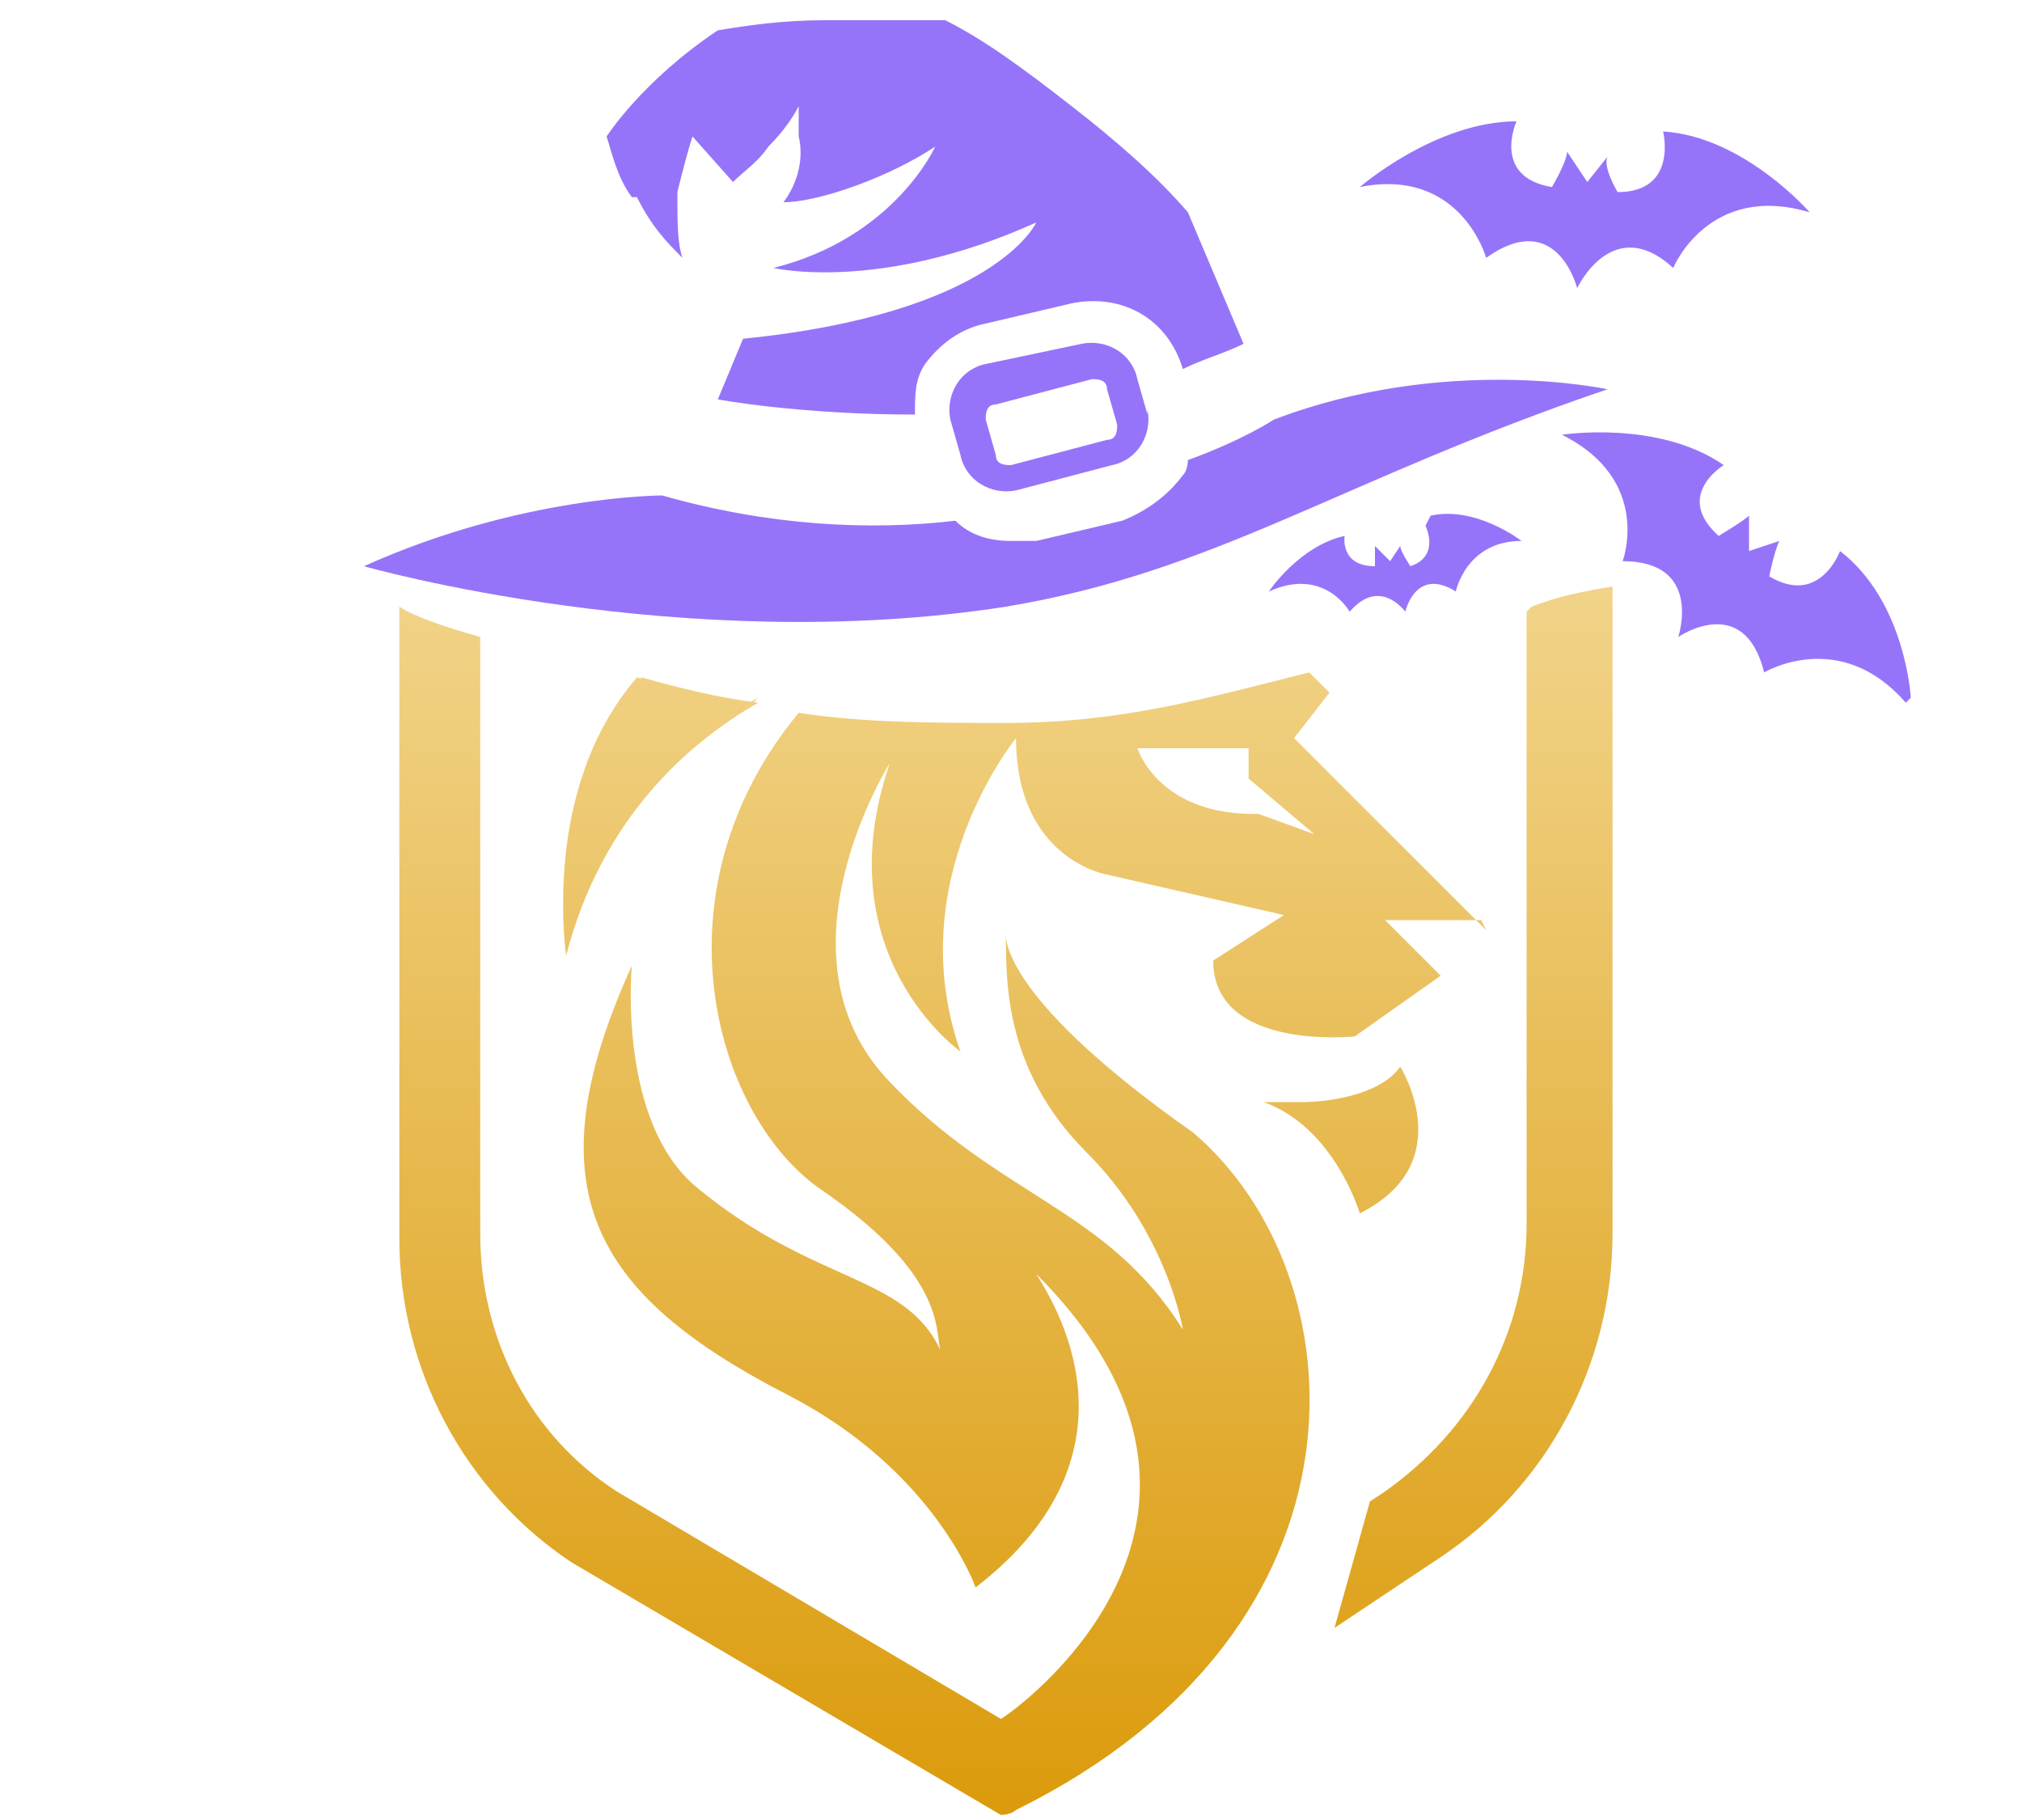 <?xml version="1.0" encoding="UTF-8"?>
<svg id="Layer_4" xmlns="http://www.w3.org/2000/svg" width="40" height="36" xmlns:xlink="http://www.w3.org/1999/xlink" version="1.1" viewBox="0 0 40 36">
  <!-- Generator: Adobe Illustrator 29.6.1, SVG Export Plug-In . SVG Version: 2.1.1 Build 9)  -->
  <defs>
    <style>
      .st0, .st1 {
        fill: #9674f9;
      }

      .st2 {
        fill: url(#linear-gradient);
      }

      .st1 {
        fill-rule: evenodd;
      }
    </style>
    <linearGradient id="linear-gradient" x1="19.9" y1="9.7" x2="19.9" y2="35.7" gradientUnits="userSpaceOnUse">
      <stop offset="0" stop-color="#f3d893"/>
      <stop offset="1" stop-color="#db9b0c"/>
    </linearGradient>
  </defs>
  <path class="st2" d="M12.6,13.5c-1.9,2.2-1.4,5.4-1.4,5.4.7-2.7,2.4-4.2,3.8-5-.8-.1-1.6-.3-2.3-.5ZM12.6,13.5c-1.9,2.2-1.4,5.4-1.4,5.4.7-2.7,2.4-4.2,3.8-5-.8-.1-1.6-.3-2.3-.5ZM12.6,13.5c-1.9,2.2-1.4,5.4-1.4,5.4.7-2.7,2.4-4.2,3.8-5-.8-.1-1.6-.3-2.3-.5ZM12.6,13.5c-1.9,2.2-1.4,5.4-1.4,5.4.7-2.7,2.4-4.2,3.8-5-.8-.1-1.6-.3-2.3-.5ZM12.6,13.5c-1.9,2.2-1.4,5.4-1.4,5.4.7-2.7,2.4-4.2,3.8-5-.8-.1-1.6-.3-2.3-.5ZM29.4,18.4s-3.7-3.7-3.8-3.8l.7-.9-.4-.4c-2,.5-3.7,1-6,1-1.4,0-2.8,0-4.1-.2-2.9,3.5-1.7,7.9.4,9.4,2.5,1.7,2.3,2.8,2.4,3.2-.7-1.5-2.5-1.3-4.8-3.2-1.6-1.3-1.3-4.4-1.3-4.4-2,4.4-.8,6.5,3.1,8.5,2.9,1.5,3.7,3.8,3.7,3.8,3.5-2.7,1.5-5.7,1.2-6.2,4.9,4.9-.5,8.7-.7,8.8l-7.6-4.5c-1.7-1.1-2.7-3-2.7-5.1v-11.8c-.7-.2-1.3-.4-1.6-.6v12.5c0,2.6,1.3,5,3.4,6.4l8.5,5h0s.2,0,.3-.1c7.3-3.6,6.8-10.6,3.5-13.4-3.7-2.6-3.7-3.8-3.7-3.9,0,1,0,2.7,1.6,4.3,1.6,1.6,1.9,3.5,1.9,3.5-1.5-2.4-3.6-2.6-5.8-4.9-2.4-2.5,0-6.3,0-6.3-1.3,3.8,1.4,5.7,1.4,5.7-1.2-3.4,1.1-6.2,1.1-6.2,0,2.4,1.8,2.7,1.8,2.7l3.5.8-1.4.9c0,1.8,2.8,1.5,2.8,1.5l1.7-1.2-1.1-1.1h1.9ZM24.8,16.1c-1.9,0-2.3-1.3-2.3-1.3h2.2v.6l1.3,1.1-1.1-.4ZM14.9,13.9c-.8-.1-1.6-.3-2.3-.5-1.9,2.2-1.4,5.4-1.4,5.4.7-2.7,2.4-4.2,3.8-5ZM12.6,13.5c-1.9,2.2-1.4,5.4-1.4,5.4.7-2.7,2.4-4.2,3.8-5-.8-.1-1.6-.3-2.3-.5ZM12.6,13.5c-1.9,2.2-1.4,5.4-1.4,5.4.7-2.7,2.4-4.2,3.8-5-.8-.1-1.6-.3-2.3-.5ZM12.6,13.5c-1.9,2.2-1.4,5.4-1.4,5.4.7-2.7,2.4-4.2,3.8-5-.8-.1-1.6-.3-2.3-.5ZM12.6,13.5c-1.9,2.2-1.4,5.4-1.4,5.4.7-2.7,2.4-4.2,3.8-5-.8-.1-1.6-.3-2.3-.5ZM30.2,12.1v12.1c0,2.2-1.1,4.1-2.8,5.3l-.3.2-.7,2.5,2.1-1.4c2.1-1.4,3.4-3.8,3.4-6.4v-12.8c-.6.1-1.1.2-1.6.4ZM27.7,21.1c-.5.7-1.9.7-1.9.7h-.8c1.4.5,1.9,2.2,1.9,2.2,2-1,.8-2.9.8-2.9Z"/>
  <g>
    <path class="st0" d="M12.5,3.9c-.3-.4-.4-.9-.5-1.2,0,0,.7-1.1,2.2-2.1.6-.1,1.3-.2,2.1-.2.9,0,1.7,0,2.4,0,.8.4,1.6,1,2.5,1.7.9.7,1.7,1.4,2.3,2.1l1.1,2.6c-.4.2-.8.3-1.2.5-.3-1-1.2-1.5-2.2-1.3l-1.7.4c-.5.1-.9.4-1.2.8-.2.3-.2.6-.2,1-2.3,0-3.9-.3-3.9-.3,0,0,0,0,0,0l.5-1.2c5-.5,5.8-2.3,5.8-2.3-3.1,1.4-5.2.9-5.2.9,2.4-.6,3.2-2.4,3.2-2.4-.9.6-2.3,1.1-3,1.1.3-.4.4-.9.3-1.3,0-.2,0-.5,0-.6-.1.2-.3.5-.6.8-.2.3-.5.5-.7.7l-.8-.9c-.1.3-.2.7-.3,1.1,0,.6,0,1,.1,1.3-.3-.3-.6-.6-.9-1.2ZM25.2,8.3s-.6.4-1.7.8c0,0,0,.2-.1.3-.3.4-.7.7-1.2.9l-1.7.4c-.2,0-.3,0-.5,0-.4,0-.8-.1-1.1-.4-1.7.2-3.7.1-5.8-.5,0,0-2.8,0-5.9,1.4,0,0,6.3,1.8,12.7.8,4.2-.7,6.6-2.5,11.9-4.3,0,0-3.2-.7-6.6.6Z"/>
    <path class="st1" d="M22.7,8.2l-.2-.7c-.1-.5-.6-.8-1.1-.7l-1.9.4c-.5.1-.8.6-.7,1.1l.2.7c.1.5.6.8,1.1.7l1.9-.5c.5-.1.8-.6.7-1.1ZM21.9,8.7l-1.9.5c-.1,0-.3,0-.3-.2l-.2-.7c0-.1,0-.3.2-.3l1.9-.5c.1,0,.3,0,.3.2l.2.7c0,.1,0,.3-.2.3Z"/>
  </g>
  <path class="st0" d="M37.7,13.9c-1.3-1.5-2.8-.6-2.8-.6-.4-1.6-1.7-.7-1.7-.7,0,0,.5-1.5-1.1-1.5,0,0,.6-1.6-1.2-2.5,0,0,1.9-.3,3.2.6,0,0-1,.6-.1,1.4,0,0,.5-.3.6-.4v.7s.6-.2.6-.2c-.1.2-.2.7-.2.7,1,.6,1.4-.5,1.4-.5,1.3,1,1.4,2.9,1.4,2.9ZM28.2,10.4s.3.6-.3.8c0,0-.2-.3-.2-.4l-.2.3-.3-.3c0,.1,0,.4,0,.4-.7,0-.6-.6-.6-.6-.9.2-1.5,1.1-1.5,1.1,1.1-.5,1.6.4,1.6.4.6-.7,1.1,0,1.1,0,0,0,.2-.9,1-.4,0,0,.2-1,1.3-1,0,0-.9-.7-1.8-.5ZM32.9,2.6s.3,1.2-.9,1.2c0,0-.3-.5-.2-.7l-.4.5-.4-.6c0,.2-.3.7-.3.7-1.2-.2-.7-1.3-.7-1.3-1.6,0-3.1,1.3-3.1,1.3,2-.4,2.5,1.4,2.5,1.4,1.4-1,1.8.6,1.8.6,0,0,.7-1.5,1.9-.4,0,0,.7-1.7,2.7-1.1,0,0-1.3-1.5-2.9-1.6Z"/>
</svg>